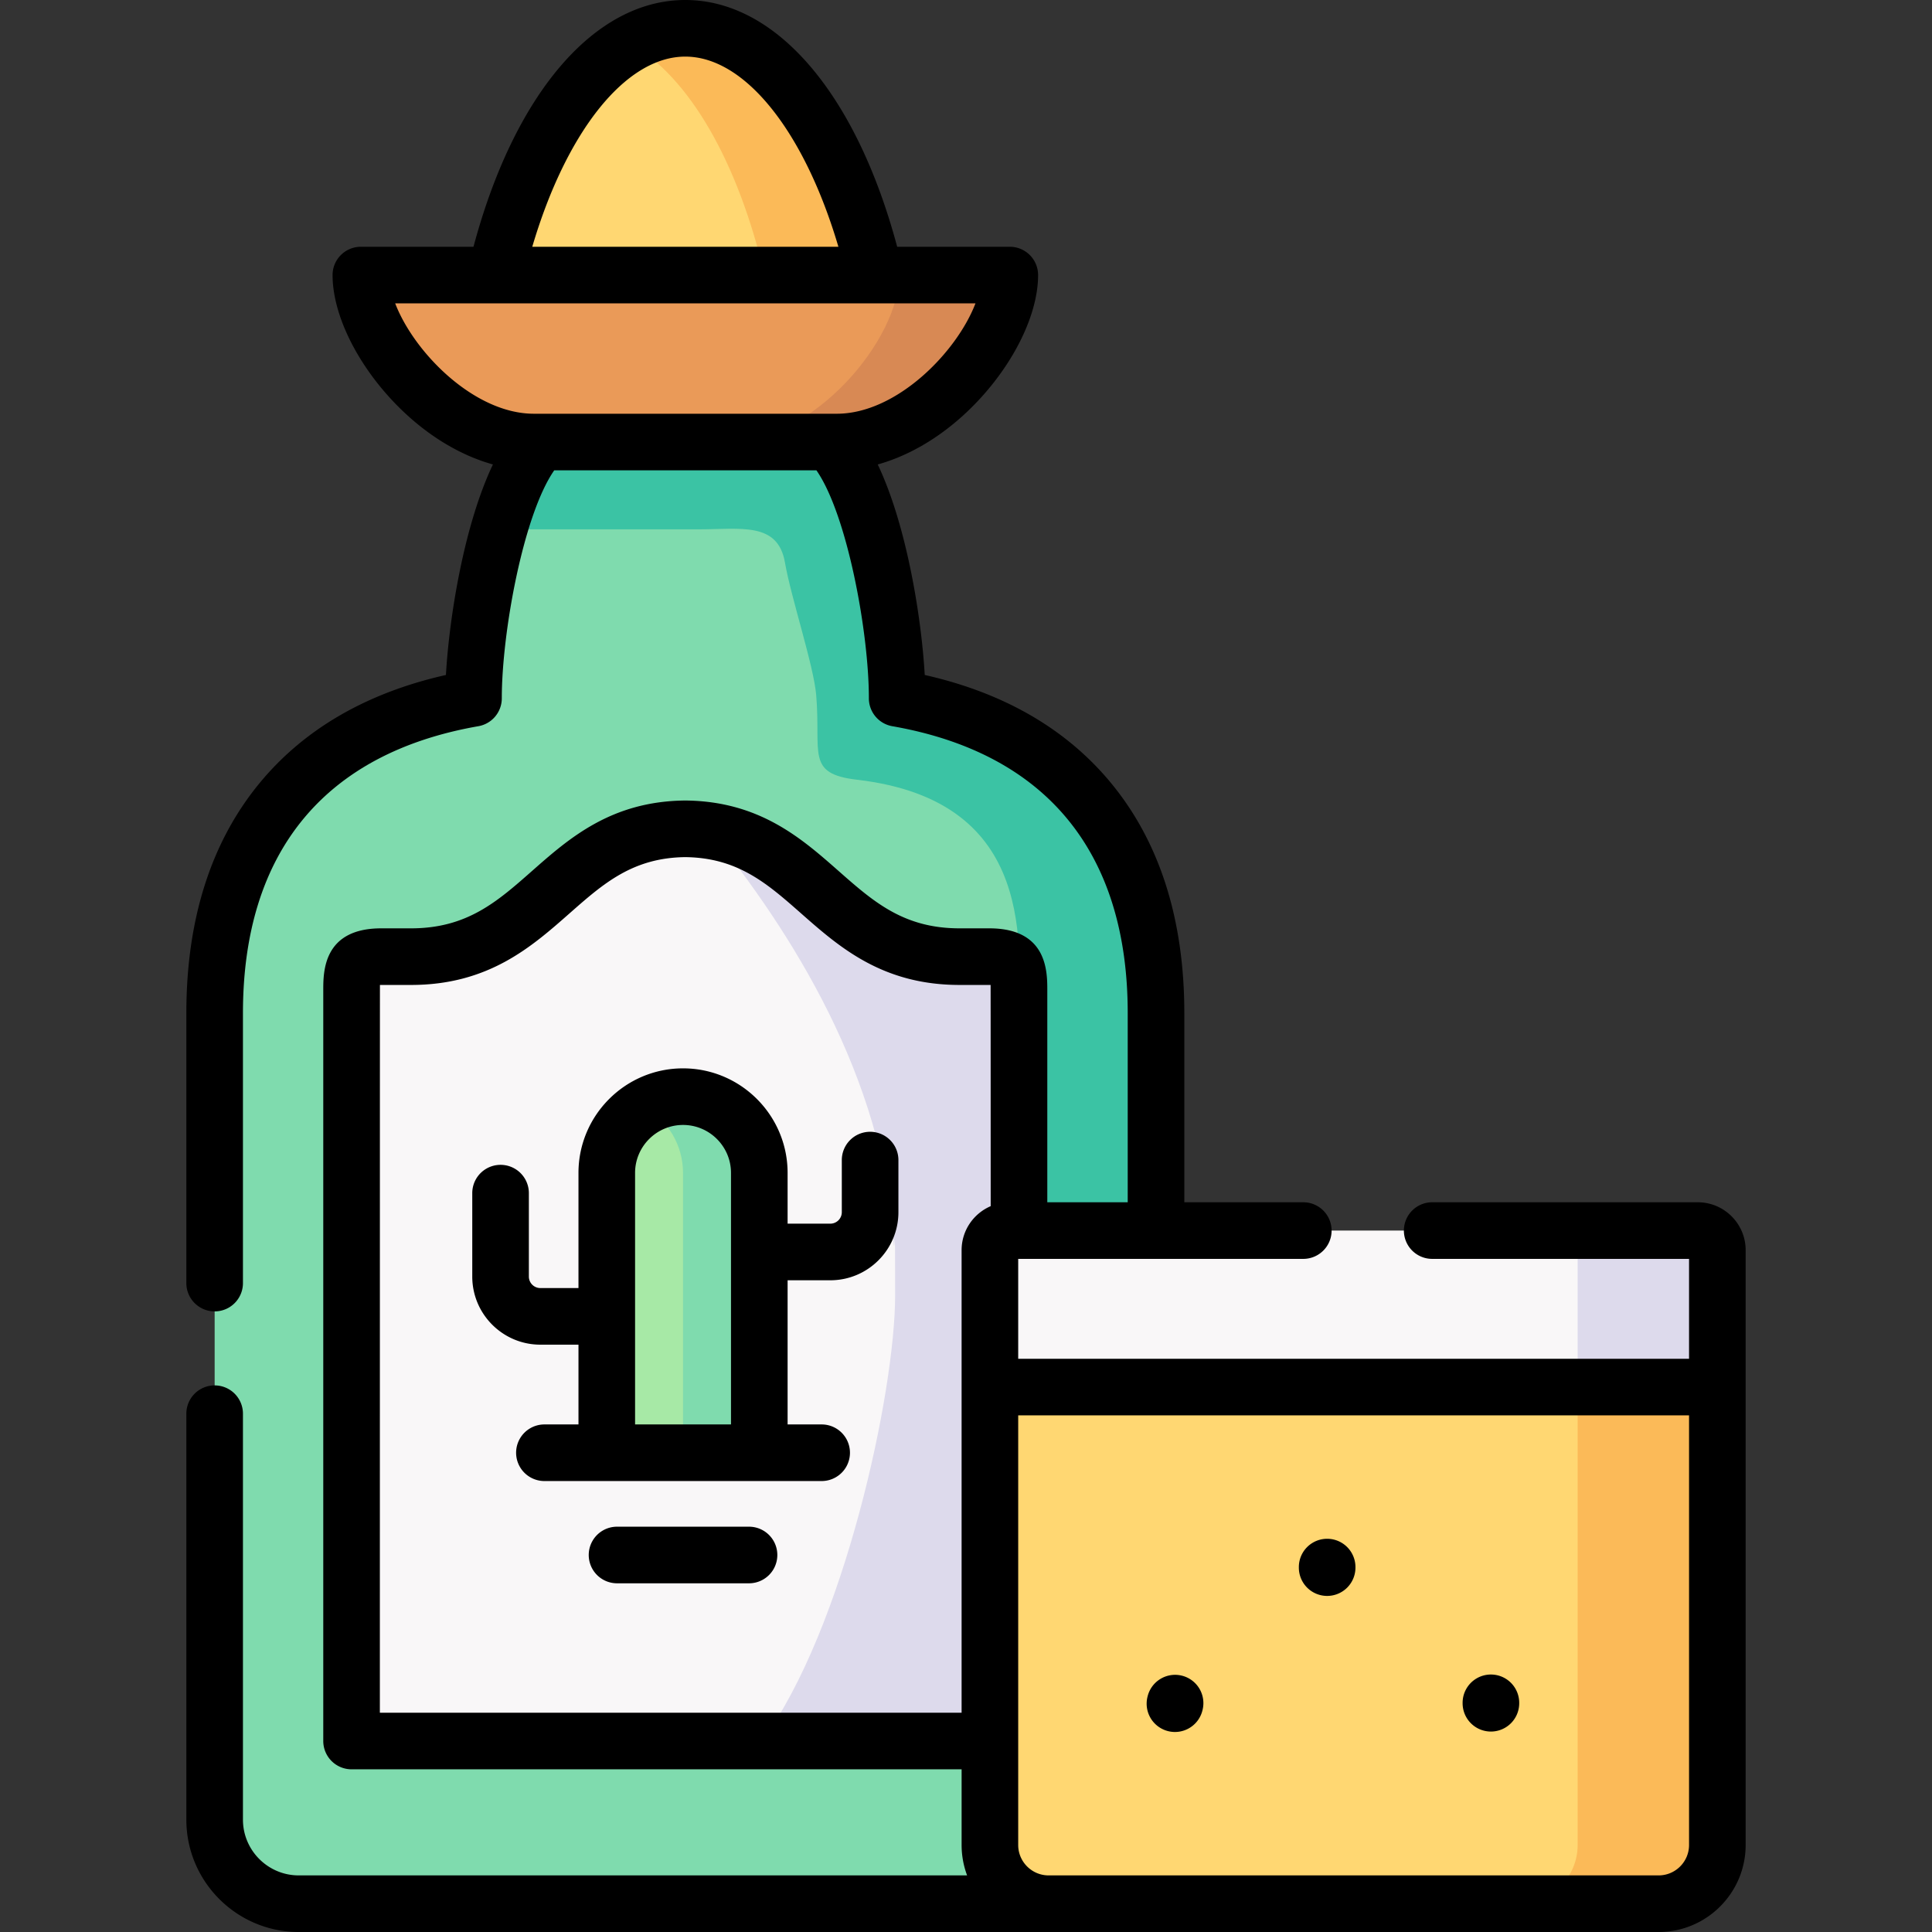 <svg xmlns="http://www.w3.org/2000/svg" version="1.1" xmlns:xlink="http://www.w3.org/1999/xlink" xmlns:svgjs="http://svgjs.com/svgjs" width="512" height="512" x="0" y="0" viewBox="0 0 512 512" style="enable-background:new 0 0 512 512" xml:space="preserve" class=""><rect x="0" y="0" width="512" height="512" fill="#333333" stroke="none"/><g><path fill="#ffd772" fill-rule="evenodd" d="M231.92 72.896C222.85 34.174 203.745 7.5 181.607 7.5c-22.11 0-41.215 26.674-50.285 65.395l54.311 18.113z" clip-rule="evenodd" data-original="#ffd772"></path><path fill="#fbba58" fill-rule="evenodd" d="M202.611 72.896h29.31C222.85 34.174 203.745 7.5 181.607 7.5c-5.046 0-9.978 1.389-14.626 4.025 15.703 8.816 28.657 31.522 35.63 61.371z" clip-rule="evenodd" data-original="#fbba58"></path><path fill="#7fdbae" fill-rule="evenodd" d="M306.356 326.115v-57.629c0-46.375-24.349-75.685-68.597-83.424 0-17.915-6.264-56.041-17.858-67.918l-36.226-17.15-40.336 17.15c-11.622 11.877-17.858 50.003-17.858 67.918-44.248 7.739-68.597 37.049-68.597 83.424V482.22c0 12.246 10.006 22.28 22.28 22.28h198.732z" clip-rule="evenodd" data-original="#7fdbae"></path><path fill="#ea9a58" fill-rule="evenodd" d="M221.772 117.145c23.584 0 45.835-27.553 45.835-44.249H95.634c0 16.696 22.251 44.249 45.835 44.249z" clip-rule="evenodd" data-original="#ea9a58"></path><path fill="#d88954" fill-rule="evenodd" d="M221.772 117.145c23.584 0 45.835-27.553 45.835-44.249h-29.281c0 16.696-22.251 44.249-45.863 44.249h27.439z" clip-rule="evenodd" data-original="#d88954"></path><path fill="#3bc3a4" fill-rule="evenodd" d="M185.263 140.275c11.083 0 20.891-2.041 22.762 8.816 1.587 9.213 7.625 27.326 8.277 35.121 1.304 15.364-2.806 20.835 10.8 22.422 48.245 5.613 42.944 44.702 42.944 64.006v55.474h36.311v-57.629c0-46.375-24.349-75.685-68.597-83.424 0-17.915-6.264-56.041-17.858-67.918H143.34c-4.535 4.62-8.249 13.266-11.083 23.131h53.006z" clip-rule="evenodd" data-original="#3bc3a4"></path><path fill="#f9f7f8" fill-rule="evenodd" d="m262.335 367.586 96.517 22.677 96.262-22.677v-36.284a5.19 5.19 0 0 0-5.187-5.187H267.551c-2.863 0-5.216 2.324-5.216 5.187z" clip-rule="evenodd" data-original="#f9f7f8"></path><path fill="#ffd772" fill-rule="evenodd" d="M277.897 504.5h161.656c8.56 0 15.562-7.002 15.562-15.562V367.586h-192.78v121.352c0 8.561 7.002 15.562 15.562 15.562z" clip-rule="evenodd" data-original="#ffd772"></path><path fill="#dddaec" fill-rule="evenodd" d="M418.095 367.586h37.02v-36.284a5.19 5.19 0 0 0-5.187-5.187h-37.02c2.835 0 5.187 2.324 5.187 5.187z" clip-rule="evenodd" data-original="#dddaec"></path><path fill="#fbba58" fill-rule="evenodd" d="M455.115 488.938V367.586h-37.02V488.938c0 8.561-7.001 15.562-15.562 15.562h37.02c8.561 0 15.562-7.001 15.562-15.562z" clip-rule="evenodd" data-original="#fbba58"></path><path fill="#f9f7f8" fill-rule="evenodd" d="M262.335 331.303c0-2.863 2.353-5.187 5.216-5.187h2.494v-63.723c0-6.548-.935-8.872-7.852-8.872h-7.908c-34.922 0-38.749-33.534-72.679-33.874-33.93.34-37.728 33.874-72.679 33.874h-7.908c-6.916 0-7.852 2.324-7.852 8.872v198.993h169.168v-93.799z" clip-rule="evenodd" data-original="#f9f7f8"></path><path fill="#dddaec" fill-rule="evenodd" d="M262.335 331.303c0-2.863 2.353-5.187 5.216-5.187h2.494v-63.723c0-6.548-.935-8.872-7.852-8.872h-7.908c-32.598 0-38.097-29.197-66.244-33.392 21.685 26.759 46.204 65.481 48.783 109.191.255 4.592.397-11.735.397 13.946 0 25.682-13.578 88.668-35.29 118.12h60.405V331.303z" clip-rule="evenodd" data-original="#dddaec"></path><path fill="#a7e9a6" fill-rule="evenodd" d="M201.222 384.991v-74.154c0-11.112-9.099-20.211-20.211-20.211-11.14 0-20.211 9.099-20.211 20.211v74.155h40.422z" clip-rule="evenodd" data-original="#a7e9a6"></path><path fill="#7fdbae" fill-rule="evenodd" d="M201.222 384.991v-74.154c0-11.112-9.099-20.211-20.211-20.211-3.685 0-7.143.992-10.119 2.721 6.038 3.515 10.119 10.063 10.119 17.49v74.155h20.211z" clip-rule="evenodd" data-original="#7fdbae"></path><path d="M230.588 299.935a7.5 7.5 0 0 0-7.5 7.5v13.805a3.048 3.048 0 0 1-3.044 3.045h-11.322v-13.448c0-15.28-12.431-27.711-27.71-27.711s-27.71 12.431-27.71 27.711v30.513h-10.103a3.048 3.048 0 0 1-3.044-3.045v-22.11a7.5 7.5 0 0 0-15 0v22.11c0 9.95 8.095 18.045 18.044 18.045h10.103v21.142h-9.026a7.5 7.5 0 0 0 0 15h73.473a7.5 7.5 0 0 0 0-15h-9.026v-38.207h11.322c9.95 0 18.044-8.095 18.044-18.045v-13.805a7.502 7.502 0 0 0-7.501-7.5zm-36.866 77.556h-25.421v-66.655c0-7.009 5.702-12.711 12.71-12.711s12.71 5.702 12.71 12.711v66.655zM198.5 404.59h-34.979a7.5 7.5 0 0 0 0 15H198.5a7.5 7.5 0 0 0 0-15z" fill="#000000" data-original="#000000" class=""></path><path d="M449.928 318.615h-70.383a7.5 7.5 0 0 0 0 15h68.07v26.471h-177.78v-26.471h75.553a7.5 7.5 0 0 0 0-15h-31.532v-50.128c0-24.829-6.533-45.343-19.419-60.972-11.781-14.289-28.369-23.906-49.373-28.639-.885-15.441-4.823-39.758-12.458-55.788 9.267-2.587 18.487-8.334 26.369-16.646 9.95-10.493 16.131-23.348 16.131-33.546a7.5 7.5 0 0 0-7.5-7.5H237.76C226.943 24.899 205.728 0 181.606 0c-24.105 0-45.31 24.899-56.126 65.396H95.634a7.5 7.5 0 0 0-7.5 7.5c0 10.199 6.181 23.053 16.131 33.546 7.881 8.311 17.099 14.057 26.365 16.645-7.633 16.023-11.57 40.342-12.454 55.789-21.003 4.733-37.592 14.351-49.373 28.639-12.885 15.629-19.418 36.143-19.418 60.972v71.547a7.5 7.5 0 0 0 15 0v-71.547c0-42.605 21.574-68.897 62.389-76.036a7.5 7.5 0 0 0 6.208-7.388c0-17.489 5.732-48.703 13.891-60.418h69.491c8.161 11.738 13.896 42.945 13.896 60.418a7.5 7.5 0 0 0 6.208 7.388c40.815 7.139 62.389 33.431 62.389 76.036v50.128h-21.311v-56.223c0-4.899 0-16.372-15.352-16.372h-7.908c-14.804 0-22.792-7.04-32.042-15.191-9.833-8.665-20.978-18.487-40.562-18.683a3.75 3.75 0 0 0-.15 0c-19.582.196-30.72 10.016-40.546 18.679-9.249 8.154-17.236 15.195-32.057 15.195h-7.908c-15.352 0-15.352 11.473-15.352 16.372v198.993a7.5 7.5 0 0 0 7.5 7.5h161.668v20.053c0 2.835.517 5.551 1.457 8.062H79.165c-8.149 0-14.78-6.63-14.78-14.78V374.645a7.5 7.5 0 0 0-15 0V482.22c0 16.421 13.359 29.78 29.78 29.78H439.553c12.716 0 23.062-10.346 23.062-23.062V331.303c0-6.996-5.692-12.688-12.687-12.688zM181.606 15c15.831 0 31.585 19.892 40.578 50.396h-81.127C150.048 34.892 165.79 15 181.606 15zm40.166 94.645h-80.304c-15.761 0-31.735-16.203-36.738-29.249h26.572l.026.001.017-.001h127.166c-5.003 13.045-20.977 29.249-36.739 29.249zm33.063 221.658v122.583H100.667s.008-192.489.021-192.863l8.239-.002c20.489 0 31.905-10.064 41.977-18.943 8.987-7.923 16.749-14.767 30.702-14.931 13.958.164 21.726 7.011 30.72 14.937 10.072 8.876 21.489 18.937 41.958 18.937l8.239.002c.013.374.021 58.621.021 58.621-4.528 1.942-7.709 6.436-7.709 11.659zm192.78 157.635c0 4.445-3.616 8.062-8.062 8.062H277.897c-4.445 0-8.062-3.617-8.062-8.062V375.086h177.779v113.852z" fill="#000000" data-original="#000000" class=""></path><path d="M309.555 458.768c.61.153 1.222.226 1.825.226a7.503 7.503 0 0 0 7.27-5.683l.028-.113a7.5 7.5 0 1 0-14.552-3.638l-.028.113a7.5 7.5 0 0 0 5.457 9.095zM351.709 422.935a7.5 7.5 0 0 0 7.5-7.5v-.142a7.5 7.5 0 0 0-15 0v.142a7.5 7.5 0 0 0 7.5 7.5zM395.107 458.879a7.5 7.5 0 0 0 7.5-7.5v-.114a7.5 7.5 0 0 0-15 0v.114a7.5 7.5 0 0 0 7.5 7.5z" fill="#000000" data-original="#000000" class=""></path></g></svg>